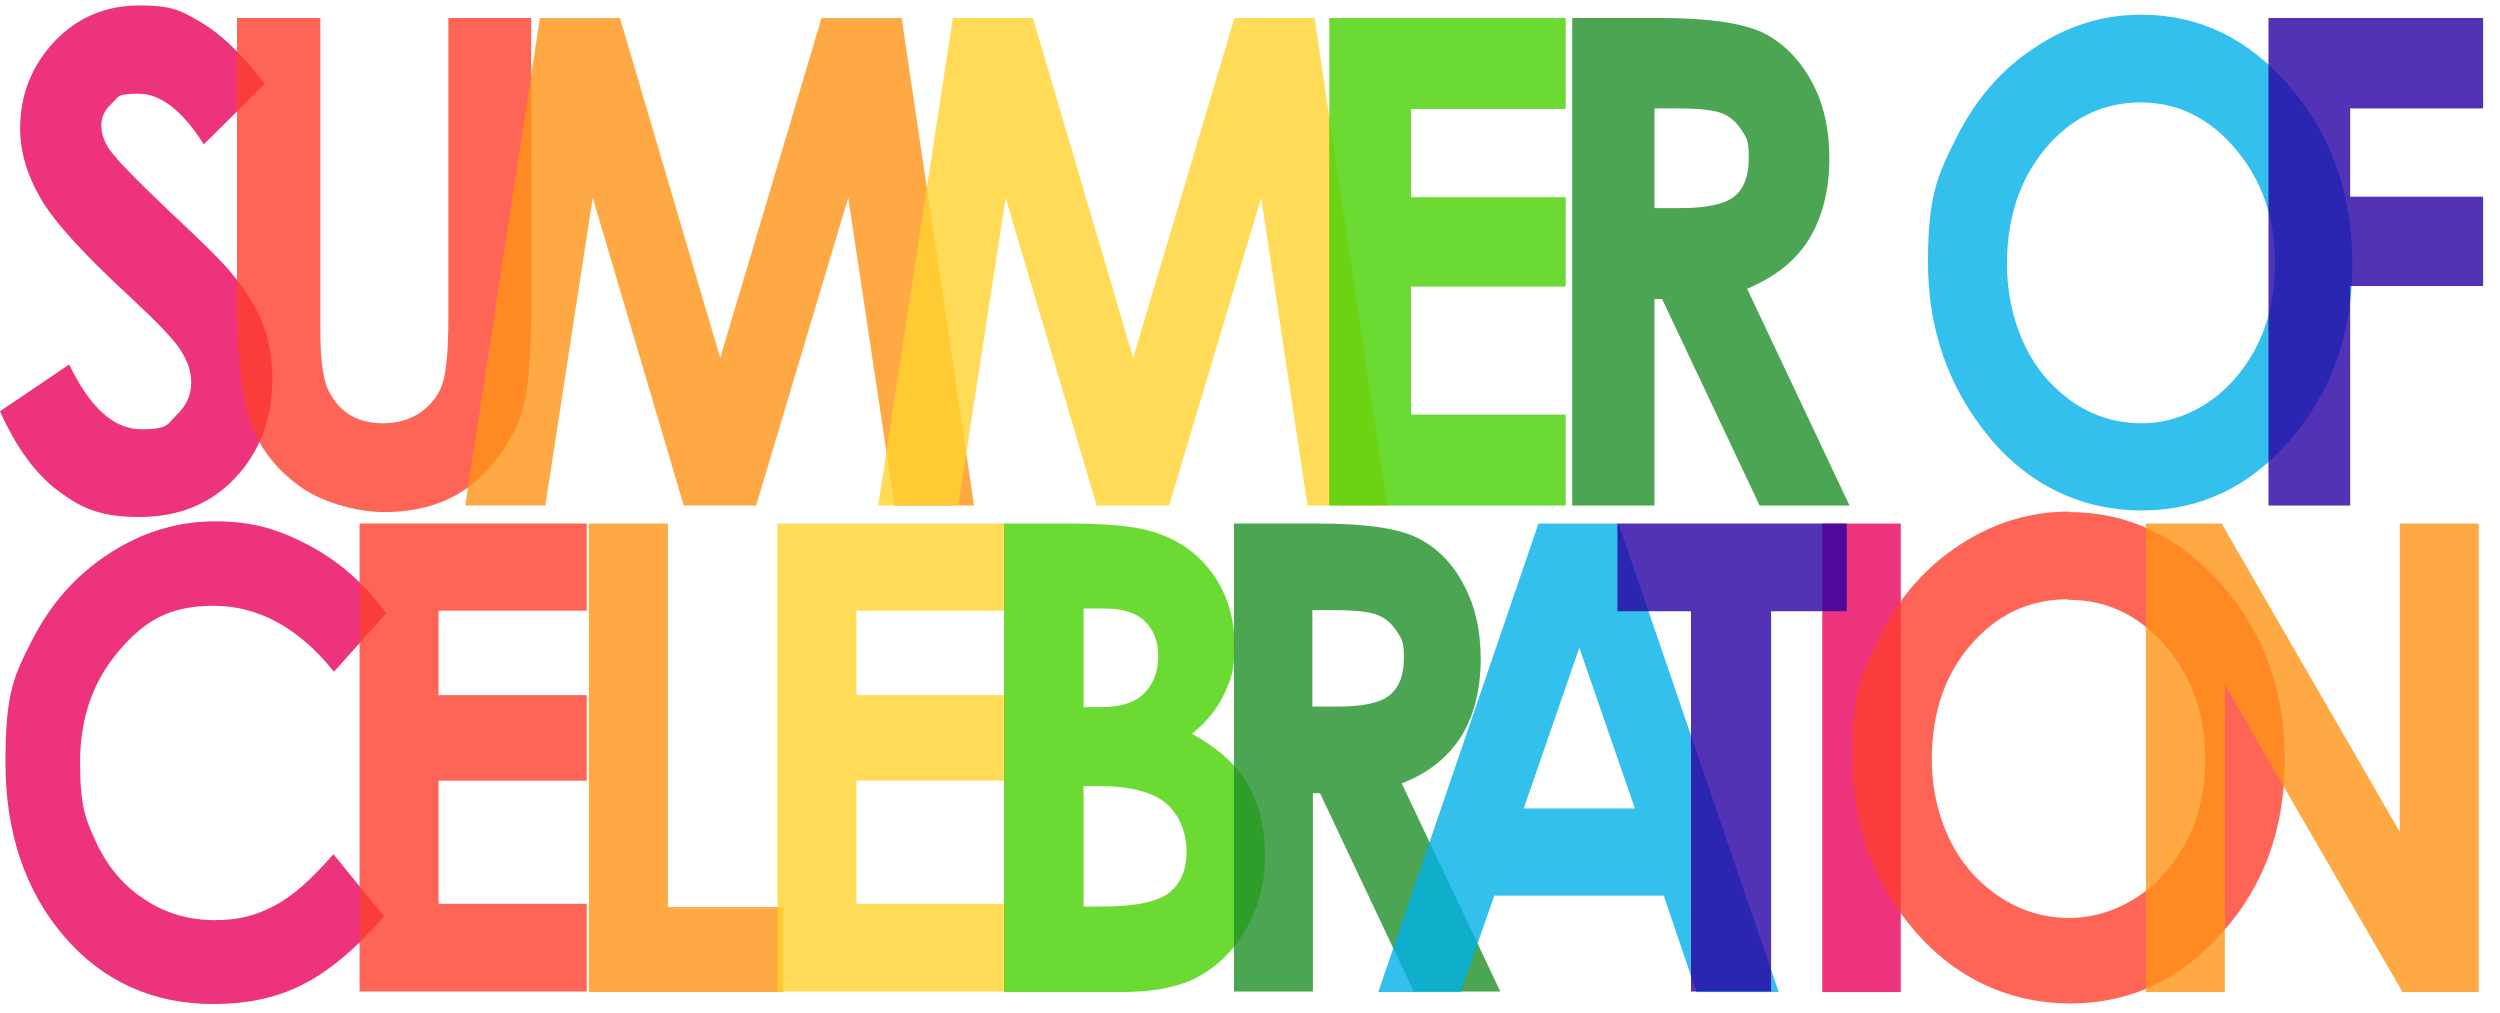 <?xml version="1.0" encoding="UTF-8"?>
<svg xmlns="http://www.w3.org/2000/svg" version="1.1" viewBox="0 0 458.9 186">
  <!-- Generator: Adobe Illustrator 29.4.0, SVG Export Plug-In . SVG Version: 2.1.0 Build 152)  -->
  <defs>
    <style>
      .st0 {
        fill: #ff3f2e;
      }

      .st0, .st1, .st2, .st3, .st4, .st5, .st6, .st7 {
        opacity: .8;
      }

      .st1 {
        fill: #46d000;
      }

      .st2 {
        fill: #2900a2;
      }

      .st3 {
        fill: #00b0e7;
      }

      .st4 {
        fill: #e7005b;
      }

      .st5 {
        fill: #ffd22e;
      }

      .st8 {
        display: none;
      }

      .st6 {
        fill: #ff9317;
      }

      .st7 {
        fill: #1e8e29;
      }
    </style>
  </defs>
  <g id="Layer_1">
    <path class="st4" d="M48.6,15.4l-11.2,11.1c-3.9-6.2-7.9-9.3-12-9.3s-3.6.6-4.9,1.8-1.9,2.5-1.9,4,.5,2.9,1.4,4.3c1.2,1.8,4.9,5.6,11.1,11.5,5.8,5.4,9.3,8.9,10.5,10.3,3.1,3.5,5.2,6.8,6.5,10,1.3,3.2,1.9,6.7,1.9,10.4,0,7.3-2.3,13.4-6.8,18.2-4.5,4.8-10.4,7.2-17.6,7.2s-10.6-1.6-14.8-4.7c-4.2-3.1-7.8-8-10.8-14.7l12.7-8.6c3.8,7.9,8.2,11.9,13.2,11.9s4.8-.9,6.5-2.6c1.8-1.7,2.7-3.7,2.7-5.9s-.7-4.1-2-6.1c-1.3-2-4.3-5.1-8.8-9.3-8.7-8-14.3-14.1-16.8-18.4s-3.8-8.6-3.8-12.9c0-6.2,2.1-11.5,6.3-16C14.2,3.2,19.4,1,25.6,1s7.7,1,11.3,3.1c3.6,2.1,7.5,5.8,11.7,11.3Z"/>
    <path class="st0" d="M43.6,3.3h15.2v57.2c0,4.9.4,8.4,1.2,10.5.8,2,2.1,3.7,3.8,4.9,1.8,1.2,3.9,1.8,6.5,1.8s5-.7,6.9-2c1.9-1.4,3.3-3.1,4-5.2.7-2.1,1.1-6.1,1.1-12V3.3h15.2v52.8c0,8.9-.5,15.1-1.4,18.5-.9,3.4-2.6,6.8-5.2,10-2.5,3.2-5.5,5.6-8.8,7.1-3.3,1.5-7.2,2.3-11.6,2.3s-10.8-1.5-15-4.4-7.3-6.6-9.2-11.1c-1.8-4.4-2.8-11.9-2.8-22.5V3.3Z"/>
    <path class="st6" d="M99.1,3.3h14.7l18.4,62.4L150.8,3.3h14.7l13.3,89.5h-14.6l-8.5-56.5-16.9,56.5h-13.3l-16.7-56.5-8.7,56.5h-14.7L99.1,3.3Z"/>
    <path class="st5" d="M174.9,3.3h14.7l18.4,62.4L226.6,3.3h14.7l13.3,89.5h-14.6l-8.5-56.5-16.9,56.5h-13.3l-16.7-56.5-8.7,56.5h-14.7L174.9,3.3Z"/>
    <path class="st7" d="M288.6,3.3h16c8.8,0,15,.9,18.8,2.6,3.7,1.8,6.7,4.7,9,8.8,2.3,4.1,3.4,8.9,3.4,14.5s-1.3,10.8-3.8,14.8c-2.5,4-6.3,6.9-11.3,9l18.8,39.8h-16.5l-17.9-37.9h-1.4v37.9h-15.1V3.3ZM303.7,38.2h4.7c4.8,0,8.1-.7,9.9-2.1,1.8-1.4,2.7-3.8,2.7-7.1s-.4-3.7-1.3-5.1c-.9-1.4-2.1-2.5-3.6-3.1-1.5-.6-4.3-.9-8.3-.9h-4.1v18.4Z"/>
    <path class="st1" d="M244,3.3h43.4v16.7h-28.4v16.2h28.4v16.4h-28.4v23.5h28.4v16.7h-43.4V3.3Z"/>
    <path class="st3" d="M393.1,2.7c10.6,0,19.7,4.4,27.3,13.3,7.6,8.9,11.4,19.7,11.4,32.5s-3.8,23.3-11.3,32.1c-7.5,8.8-16.7,13.1-27.4,13.1s-20.6-4.5-28-13.5c-7.4-9-11.2-19.7-11.2-32s1.7-15.9,5.2-22.9c3.5-7,8.2-12.5,14.3-16.5,6.1-4.1,12.6-6.1,19.6-6.1ZM393,18.8c-6.9,0-12.8,2.8-17.5,8.4-4.7,5.6-7.1,12.7-7.1,21.3s3,17.2,8.9,22.7c4.6,4.4,9.9,6.5,15.9,6.5s12.5-2.8,17.3-8.5c4.8-5.7,7.1-12.6,7.1-20.9s-2.4-15.2-7.2-20.9c-4.8-5.7-10.6-8.6-17.5-8.6Z"/>
    <path class="st2" d="M416.4,3.3h39.4v16.6h-24.4v16.2h24.4v16.4h-24.4v40.3h-15V3.3Z"/>
  </g>
  <g id="Layer_2" class="st8">
    <path class="st4" d="M30.4,95.1h15.2l30.3,88.6h-15.6l-6.2-18.3H22l-6.4,18.3H0l30.3-88.6ZM38.1,118.6l-10.6,30.4h21.1l-10.5-30.4Z"/>
    <path class="st0" d="M58.6,95.1h17.7c11.4,0,19.9,1.6,25.5,4.8,5.6,3.2,10.1,8.4,13.7,15.6,3.6,7.2,5.4,15.6,5.4,25.2s-1,13.1-3,18.8c-2,5.7-4.8,10.5-8.3,14.2-3.5,3.8-7.4,6.4-11.5,7.8-4.1,1.4-11.3,2.2-21.5,2.2h-18v-88.6ZM73.5,111.4v55.9h7c6.8,0,11.8-.9,14.9-2.7,3.1-1.8,5.6-4.7,7.6-8.9,2-4.2,2.9-9.3,2.9-15.4,0-9.4-2.3-16.7-7-21.9-4.2-4.7-11-7-20.3-7h-5.1Z"/>
    <path class="st6" d="M103.3,95.1h15.4l19.8,63,20.1-63h15.4l-28.4,88.6h-14.4l-27.9-88.6Z"/>
    <path class="st5" d="M168.9,95.1h43v16.5h-28.1v16h28.1v16.2h-28.1v23.3h28.1v16.6h-43v-88.6Z"/>
    <path class="st1" d="M213.7,95.1h14.4l33.7,58.3v-58.3h15v88.6h-14.4l-33.6-58.1v58.1h-15v-88.6Z"/>
    <path class="st3" d="M321.6,95.1h15v57.3c0,4.9.4,8.4,1.2,10.5.8,2,2,3.7,3.8,4.9,1.8,1.2,3.9,1.8,6.4,1.8s4.9-.7,6.8-2c1.9-1.4,3.2-3.1,4-5.2.7-2.1,1.1-6.1,1.1-12.1v-55.2h15v52.8c0,8.9-.4,15.1-1.3,18.6-.9,3.5-2.6,6.8-5.1,10-2.5,3.2-5.4,5.6-8.7,7.1-3.3,1.5-7.1,2.3-11.4,2.3s-10.7-1.5-14.9-4.4c-4.2-3-7.2-6.6-9.1-11.1-1.8-4.4-2.7-11.9-2.7-22.5v-52.8Z"/>
    <path class="st7" d="M277.7,95.1h43.5v16.6h-14.3v72h-15.2v-72h-14v-16.6Z"/>
    <path class="st4" d="M413.1,95.1h43v16.5h-28.1v16h28.1v16.2h-28.1v23.3h28.1v16.6h-43v-88.6Z"/>
    <path class="st2" d="M375.6,95.1h15.9c8.7,0,14.9.9,18.6,2.6,3.7,1.7,6.7,4.6,8.9,8.7s3.4,8.9,3.4,14.4-1.2,10.7-3.7,14.6c-2.5,3.9-6.2,6.9-11.2,8.9l18.6,39.4h-16.4l-17.7-37.5h-1.4v37.5h-15v-88.6ZM390.5,129.7h4.7c4.8,0,8-.7,9.8-2.1,1.8-1.4,2.7-3.7,2.7-7s-.4-3.6-1.3-5c-.9-1.4-2.1-2.5-3.6-3.1-1.5-.6-4.2-.9-8.2-.9h-4.1v18.2Z"/>
  </g>
  <g id="Layer_3" class="st8">
    <path class="st4" d="M6,95.7h17.4c11.2,0,19.5,1.6,25,4.7,5.4,3.1,9.9,8.2,13.5,15.3,3.5,7,5.3,15.3,5.3,24.7s-1,12.8-3,18.4c-2,5.6-4.7,10.3-8.2,14-3.5,3.7-7.2,6.3-11.3,7.7-4,1.4-11.1,2.1-21,2.1H6v-86.8ZM20.6,111.6v54.8h6.8c6.7,0,11.6-.9,14.6-2.6,3-1.7,5.5-4.6,7.4-8.7,1.9-4.1,2.9-9.1,2.9-15.1,0-9.2-2.3-16.4-6.9-21.4-4.1-4.6-10.7-6.9-19.9-6.9h-5Z"/>
    <path class="st0" d="M66.7,95.7h14.6v86.8h-14.6v-86.8Z"/>
    <path class="st5" d="M194,111l-10.3,11c-7-8.3-14.8-12.5-23.6-12.5s-13.6,2.8-18.6,8.5c-5,5.7-7.6,12.7-7.6,21s1.1,10.9,3.3,15.4c2.2,4.5,5.4,8,9.5,10.6,4.1,2.6,8.6,3.8,13.6,3.8s8.1-.9,11.7-2.7c3.5-1.8,7.4-5.1,11.6-9.8l9.9,11.7c-5.7,6.3-11.1,10.6-16.1,13-5.1,2.4-10.8,3.6-17.3,3.6-12,0-21.8-4.3-29.4-12.8-7.6-8.6-11.4-19.5-11.4-32.9s1.7-16.3,5.2-23.1c3.5-6.7,8.5-12.1,14.9-16.2,6.5-4.1,13.5-6.1,20.9-6.1s12.5,1.5,18.4,4.5c5.9,3,11,7.3,15.2,12.9Z"/>
    <path class="st1" d="M226.7,93.5c10.9,0,20.3,4.4,28.1,13.3,7.8,8.9,11.8,19.7,11.8,32.5s-3.9,23.4-11.6,32.2c-7.7,8.8-17.1,13.2-28.2,13.2s-21.2-4.5-28.8-13.5c-7.7-9-11.5-19.7-11.5-32.1s1.8-15.9,5.3-22.9c3.6-7,8.5-12.5,14.7-16.6,6.2-4.1,13-6.1,20.2-6.1ZM226.6,109.7c-7.1,0-13.1,2.8-18,8.4-4.9,5.6-7.3,12.7-7.3,21.3s3.1,17.2,9.2,22.8c4.8,4.4,10.2,6.6,16.4,6.6s12.9-2.8,17.8-8.5c4.9-5.7,7.3-12.6,7.3-20.9s-2.5-15.3-7.4-21c-4.9-5.7-10.9-8.6-18-8.6Z"/>
    <path class="st6" d="M128.2,107.5l-10.9,10.8c-3.8-6-7.7-9-11.7-9s-3.5.6-4.7,1.7c-1.2,1.2-1.8,2.5-1.8,3.9s.4,2.8,1.3,4.1c1.2,1.7,4.8,5.4,10.8,11.2,5.6,5.3,9,8.6,10.2,10,3,3.4,5.1,6.6,6.3,9.7,1.2,3.1,1.9,6.5,1.9,10.1,0,7.1-2.2,13-6.6,17.6-4.4,4.6-10.1,7-17.1,7s-10.3-1.5-14.3-4.5c-4.1-3-7.6-7.8-10.5-14.3l12.3-8.4c3.7,7.7,8,11.5,12.8,11.5s4.6-.8,6.3-2.5c1.7-1.7,2.6-3.6,2.6-5.7s-.6-3.9-1.9-5.9c-1.3-2-4.1-5-8.6-9-8.4-7.7-13.8-13.7-16.3-17.9-2.4-4.2-3.7-8.4-3.7-12.5,0-6,2-11.2,6.1-15.5,4.1-4.3,9.1-6.5,15.1-6.5s7.5,1,11,3c3.5,2,7.2,5.7,11.3,11Z"/>
    <path class="st7" d="M248,95.7h15.1l19.4,61.7,19.7-61.7h15.1l-27.8,86.8h-14.1l-27.3-86.8Z"/>
    <path class="st3" d="M311.8,95.7h42.1v16.2h-27.5v15.7h27.5v15.9h-27.5v22.8h27.5v16.2h-42.1v-86.8Z"/>
    <path class="st2" d="M355.3,95.7h15.5c8.5,0,14.6.9,18.2,2.6,3.6,1.7,6.5,4.6,8.7,8.5,2.2,4,3.3,8.7,3.3,14.1s-1.2,10.5-3.6,14.3c-2.4,3.8-6.1,6.7-11,8.7l18.3,38.6h-16l-17.3-36.8h-1.3v36.8h-14.7v-86.8ZM370,129.6h4.6c4.7,0,7.9-.7,9.6-2.1,1.8-1.4,2.6-3.7,2.6-6.9s-.4-3.5-1.3-4.9c-.9-1.4-2-2.4-3.5-3-1.5-.6-4.1-.9-8-.9h-4v17.8Z"/>
    <path class="st4" d="M391.1,95.7h15.8l14.4,31.2,14.3-31.2h15.6l-22.6,49.2v37.6h-14.8v-37.6l-22.7-49.2Z"/>
  </g>
  <g id="Layer_4">
    <path class="st4" d="M70.9,112.6l-9.6,10.7c-6.5-8.1-13.9-12.1-22.1-12.1s-12.7,2.8-17.4,8.3c-4.7,5.5-7.1,12.3-7.1,20.4s1,10.6,3.1,15c2.1,4.4,5,7.8,8.9,10.3,3.8,2.5,8.1,3.7,12.7,3.7s7.6-.9,10.9-2.6c3.3-1.7,6.9-4.9,10.9-9.5l9.3,11.4c-5.3,6.1-10.4,10.3-15.1,12.6-4.7,2.4-10.2,3.5-16.2,3.5-11.2,0-20.4-4.2-27.5-12.5-7.1-8.3-10.7-19-10.7-31.9s1.6-15.9,4.9-22.4c3.3-6.5,7.9-11.8,14-15.8,6.1-4,12.6-6,19.6-6s11.7,1.5,17.2,4.4c5.5,2.9,10.3,7.1,14.2,12.5Z"/>
    <path class="st0" d="M66,96.1h41.7v16h-27.2v15.5h27.2v15.7h-27.2v22.6h27.2v16.1h-41.7v-86Z"/>
    <path class="st6" d="M108.1,96.1h14.5v70.4h21.2v15.6h-35.7v-86Z"/>
    <path class="st5" d="M142.7,96.1h41.7v16h-27.2v15.5h27.2v15.7h-27.2v22.6h27.2v16.1h-41.7v-86Z"/>
    <path class="st1" d="M184.3,182.1v-86h12c7,0,12.1.5,15.3,1.5,4.6,1.4,8.2,3.9,10.9,7.6,2.7,3.7,4.1,8.1,4.1,13.1s-.6,6.2-1.8,8.9c-1.2,2.7-3.2,5.2-6,7.5,4.6,2.5,8,5.5,10.2,9.2,2.1,3.7,3.2,8,3.2,13.1s-1.1,9.2-3.3,13.2c-2.2,4-5.1,6.9-8.6,8.9-3.5,2-8.3,3-14.5,3h-21.4ZM198.9,111.7v18.1h3.2c3.5,0,6.2-.8,7.9-2.5,1.7-1.7,2.6-4,2.6-6.8s-.8-4.8-2.4-6.4c-1.6-1.6-4.1-2.4-7.4-2.4h-3.8ZM198.9,144.4v22h3.6c6,0,10.1-.9,12.2-2.6,2.1-1.7,3.1-4.2,3.1-7.5s-1.2-6.6-3.7-8.8c-2.5-2.1-6.6-3.2-12.3-3.2h-3Z"/>
    <path class="st7" d="M226.5,96.1h15.4c8.4,0,14.4.8,18,2.5,3.6,1.7,6.5,4.5,8.6,8.4,2.2,3.9,3.3,8.6,3.3,14s-1.2,10.4-3.6,14.2c-2.4,3.8-6,6.7-10.9,8.6l18.1,38.2h-15.9l-17.2-36.4h-1.3v36.4h-14.5v-86ZM241,129.7h4.6c4.6,0,7.8-.7,9.5-2.1,1.7-1.4,2.6-3.6,2.6-6.8s-.4-3.5-1.3-4.9c-.9-1.4-2-2.4-3.5-3-1.4-.6-4.1-.9-8-.9h-4v17.6Z"/>
    <path class="st3" d="M282.4,96.1h14.7l29.4,86h-15.1l-6-17.7h-31.1l-6.2,17.7h-15.1l29.4-86ZM289.9,118.9l-10.2,29.5h20.4l-10.2-29.5Z"/>
    <path class="st4" d="M334.5,96.1h14.4v86h-14.4v-86Z"/>
    <path class="st2" d="M296.8,96.1h42.2v16.1h-13.9v69.8h-14.7v-69.8h-13.5v-16.1Z"/>
    <path class="st0" d="M379.8,94c10.8,0,20.1,4.4,27.9,13.2,7.8,8.8,11.7,19.5,11.7,32.2s-3.8,23.2-11.5,31.8c-7.7,8.7-17,13-27.9,13s-21-4.5-28.6-13.4c-7.6-8.9-11.4-19.5-11.4-31.8s1.8-15.8,5.3-22.7c3.5-6.9,8.4-12.4,14.6-16.4,6.2-4,12.8-6,20-6ZM379.6,110c-7.1,0-13,2.8-17.8,8.3-4.8,5.5-7.2,12.6-7.2,21.1s3,17,9.1,22.6c4.7,4.3,10.1,6.5,16.2,6.5s12.8-2.8,17.6-8.4c4.8-5.6,7.3-12.5,7.3-20.7s-2.4-15.1-7.3-20.8c-4.9-5.7-10.8-8.5-17.8-8.5Z"/>
    <path class="st6" d="M393.9,96.1h13.9l32.7,56.6v-56.6h14.5v86h-14l-32.6-56.4v56.4h-14.5v-86Z"/>
  </g>
  <g id="Layer_5" class="st8">
    <path class="st4" d="M19.1,96.7h14l17.5,59.3,17.6-59.3h14l12.7,85h-13.9l-8.1-53.7-16,53.7h-12.7l-15.9-53.7-8.3,53.7H6l13.1-85Z"/>
    <path class="st0" d="M97,96.7h41.2v15.8h-26.9v15.4h26.9v15.5h-26.9v22.4h26.9v15.9h-41.2v-85Z"/>
    <path class="st6" d="M150.6,96.7h14l17.5,59.3,17.6-59.3h14l12.7,85h-13.9l-8.1-53.7-16,53.7h-12.7l-15.9-53.7-8.3,53.7h-14l13.1-85Z"/>
    <path class="st5" d="M258.5,94.6c10.7,0,19.9,4.4,27.5,13.1,7.7,8.7,11.5,19.3,11.5,31.8s-3.8,22.9-11.4,31.5c-7.6,8.6-16.8,12.9-27.6,12.9s-20.7-4.4-28.2-13.2c-7.5-8.8-11.2-19.3-11.2-31.4s1.7-15.6,5.2-22.4c3.5-6.8,8.3-12.2,14.4-16.2,6.1-4,12.7-6,19.7-6ZM258.3,110.4c-7,0-12.9,2.7-17.6,8.2-4.8,5.5-7.1,12.4-7.1,20.9s3,16.8,9,22.3c4.7,4.3,10,6.4,16,6.4s12.6-2.8,17.4-8.3c4.8-5.5,7.2-12.4,7.2-20.5s-2.4-14.9-7.2-20.5c-4.8-5.6-10.7-8.4-17.6-8.4Z"/>
    <path class="st1" d="M295.4,96.7h15.2c8.3,0,14.3.8,17.8,2.5s6.4,4.5,8.5,8.3c2.2,3.9,3.2,8.5,3.2,13.8s-1.2,10.3-3.6,14-6,6.6-10.7,8.5l17.9,37.8h-15.7l-17-36h-1.3v36h-14.4v-85ZM309.8,129.9h4.5c4.6,0,7.7-.7,9.4-2,1.7-1.4,2.6-3.6,2.6-6.7s-.4-3.5-1.3-4.8c-.9-1.4-2-2.4-3.4-3s-4.1-.9-7.9-.9h-3.9v17.4Z"/>
    <path class="st7" d="M343,96.7h14.3v85h-14.3v-85Z"/>
    <path class="st3" d="M359.8,96.7h41.2v15.8h-26.9v15.4h26.9v15.5h-26.9v22.4h26.9v15.9h-41.2v-85Z"/>
    <path class="st2" d="M444.7,108.3l-10.6,10.6c-3.7-5.9-7.5-8.8-11.4-8.8s-3.4.6-4.6,1.7c-1.2,1.1-1.8,2.4-1.8,3.8s.4,2.8,1.3,4c1.2,1.7,4.7,5.3,10.5,10.9,5.5,5.2,8.8,8.4,10,9.8,2.9,3.3,5,6.5,6.2,9.5,1.2,3,1.8,6.3,1.8,9.9,0,7-2.1,12.7-6.4,17.3-4.3,4.5-9.9,6.8-16.7,6.8s-10.1-1.5-14-4.4c-4-3-7.4-7.6-10.2-14l12.1-8.2c3.6,7.5,7.8,11.3,12.5,11.3s4.5-.8,6.2-2.4c1.7-1.6,2.5-3.5,2.5-5.6s-.6-3.8-1.9-5.8c-1.3-1.9-4.1-4.9-8.4-8.8-8.2-7.5-13.5-13.4-15.9-17.5-2.4-4.1-3.6-8.2-3.6-12.3,0-5.9,2-10.9,6-15.2,4-4.2,8.9-6.3,14.8-6.3s7.4,1,10.8,2.9c3.4,2,7.1,5.5,11.1,10.7Z"/>
  </g>
</svg>